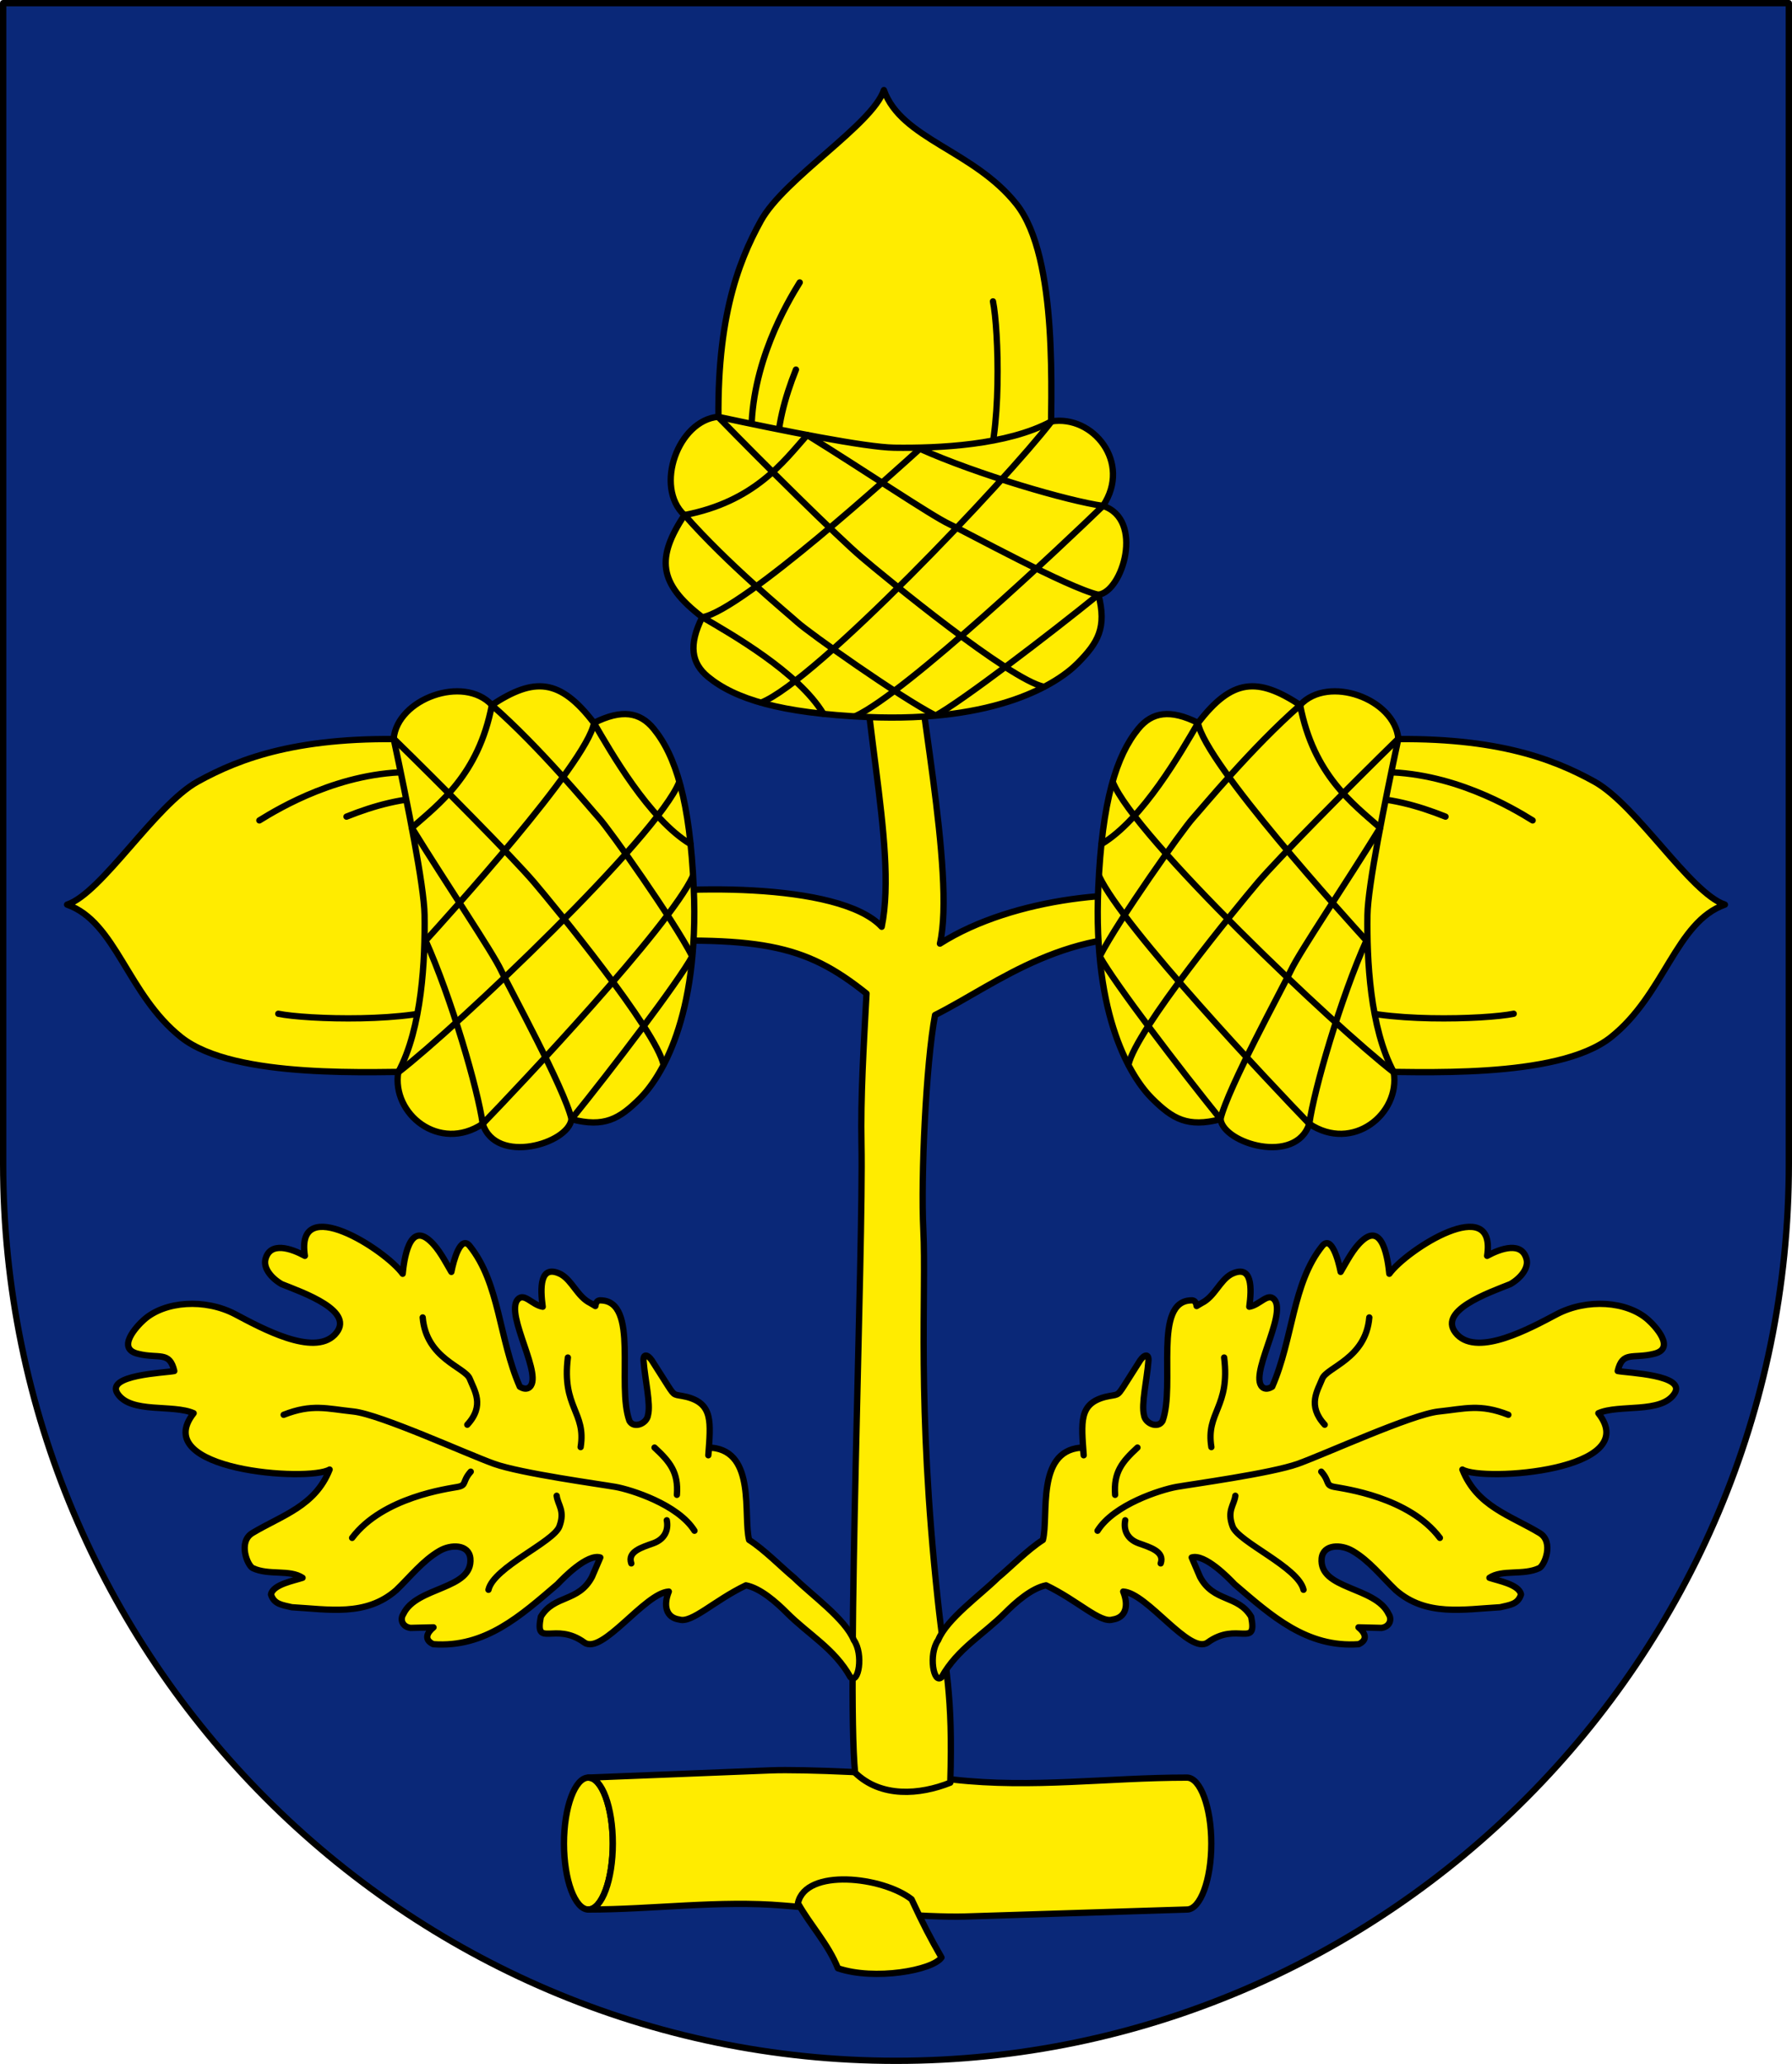 <?xml version="1.0" encoding="utf-8"?>
<!-- Generator: Adobe Illustrator 12.0.0, SVG Export Plug-In . SVG Version: 6.00 Build 51448)  -->
<!DOCTYPE svg PUBLIC "-//W3C//DTD SVG 1.1//EN" "http://www.w3.org/Graphics/SVG/1.1/DTD/svg11.dtd">
<svg  version="1.1" id="Vrstva_1" xmlns="http://www.w3.org/2000/svg" xmlns:xlink="http://www.w3.org/1999/xlink" width="568.93" height="654.941"
	 viewBox="0 0 568.93 654.941" overflow="visible" enable-background="new 0 0 568.93 654.941" xml:space="preserve">
<path fill="#0A2878" stroke="#000000" stroke-width="2" stroke-linecap="round" stroke-linejoin="round" stroke-miterlimit="2.613" d="
	M567.93,369.334c0,156.758-127.338,284.607-283.465,284.607S1,526.092,1,369.334V1h566.93V369.334L567.93,369.334z"/>
<path fill-rule="evenodd" clip-rule="evenodd" fill="#FFEC00" stroke="#000000" stroke-width="2" stroke-linecap="round" stroke-linejoin="round" stroke-miterlimit="2.613" d="
	M186.806,564.074c4.27,0,7.752,9.402,7.752,20.93c0,11.529-3.482,20.93-7.752,20.93s-7.752-9.4-7.752-20.93
	C179.054,573.477,182.536,564.074,186.806,564.074L186.806,564.074z"/>
<path fill-rule="evenodd" clip-rule="evenodd" fill="#FFEC00" stroke="#000000" stroke-width="2" stroke-linecap="round" stroke-linejoin="round" stroke-miterlimit="2.613" d="
	M186.806,605.934c20.425,0,41.618-2.986,61.928-1.256c17.47,1.49,45.485,3.861,57.679,3.477l70.406-2.221
	c4.271,0,7.752-9.4,7.752-20.93c0-11.527-3.48-20.93-7.752-20.93c-25.225,0-49.096,3.461-74.076,0.643
	c-19.301-2.176-48.109-3.336-57.981-2.943l-57.955,2.301c4.27,0,7.752,9.402,7.752,20.93
	C194.558,596.533,191.075,605.934,186.806,605.934L186.806,605.934z"/>
<path fill-rule="evenodd" clip-rule="evenodd" fill="#FFEC00" stroke="#000000" stroke-width="2" stroke-linecap="round" stroke-linejoin="round" stroke-miterlimit="2.613" d="
	M298.906,621.152c-2.756,4.072-21.248,7.379-32.884,3.426c-3.13-7.799-8.856-13.756-12.69-20.652
	c2.415-11.217,26.941-8.414,36.074-1.244C293.219,610.869,295.246,614.736,298.906,621.152L298.906,621.152z"/>
<path fill-rule="evenodd" clip-rule="evenodd" fill="#FFEC00" stroke="#000000" stroke-width="2" stroke-linecap="round" stroke-linejoin="round" stroke-miterlimit="2.613" d="
	M298.412,299.438c23.641-15.031,61.166-17.99,78.768-13.585c0,5.321-1.232,6.095-1.232,11.879
	c-37.109-4.423-58.586,13.986-79.09,24.369c-2.9,15.303-4.529,51.783-3.719,68.02c1.023,20.488-2.166,54.498,4.572,117.422
	c2.426,22.643,4.885,29.654,3.986,58.141c-9.729,3.889-22.004,4.822-30.23-3.176c-2.775-28.5,2.684-167.445,2.043-199.348
	c-0.304-15.092,0.711-31.529,1.596-47.88c-19.854-15.868-33.848-18.431-83.049-16.037c0.001-3.991-0.686-10.967-0.685-14.211
	c22.684-4.26,75.116-5.329,88.557,9.053c5.372-26.207-8.419-72.42-5.548-105.896l14.961,2.978
	C290.561,218.052,303.438,277.392,298.412,299.438L298.412,299.438z"/>
<path fill-rule="evenodd" clip-rule="evenodd" fill="#FFEC00" stroke="#000000" stroke-width="2" stroke-linecap="round" stroke-linejoin="round" stroke-miterlimit="2.613" d="
	M132.187,234.686c-36.94-1.382-55.898,5.865-69.405,13.314c-13.508,7.45-30.455,35.374-41.476,39.056
	c15.587,5.511,19.09,28.512,36.194,42.082c17.104,13.571,62.022,10.812,77.827,10.938c15.806,0.125,24.916-41.553,24.558-50.511
	S132.187,234.686,132.187,234.686L132.187,234.686z"/>
<path fill="none" stroke="#000000" stroke-width="2" stroke-linecap="round" stroke-linejoin="round" stroke-miterlimit="2.613" d="
	M82.341,260.337c6.315-3.91,25.863-15.638,48.718-15.337 M110.009,259.134c9.021-3.608,18.043-6.015,27.366-6.015 M88.355,321.686
	c8.722,1.805,43.005,3.008,55.635-3.007"/>
<path fill-rule="evenodd" clip-rule="evenodd" fill="#FFEC00" stroke="#000000" stroke-width="2" stroke-linecap="round" stroke-linejoin="round" stroke-miterlimit="2.613" d="
	M156.167,223.713c-8.979-9.627-30.034-1.966-31.186,10.705c4.387,20.485,9.674,46.712,9.808,55.938
	c0.203,13.964-0.756,35.788-8.352,49.871c-2.133,13.215,13.053,25.58,26.816,16.387c4.246,13.148,27.211,6.283,28.176-1.451
	c10.452,2.689,15.179-0.105,21.68-6.531c6.502-6.428,18.931-25.59,17.136-66.843c-1.202-27.615-5.735-42.021-12.742-50.563
	c-4.329-5.274-10.104-6.271-18.942-1.831C177.746,215.257,169.623,214.866,156.167,223.713L156.167,223.713z"/>
<path fill="none" stroke="#000000" stroke-width="2" stroke-linecap="round" stroke-linejoin="round" stroke-miterlimit="2.613" d="
	M130.764,262.685c8.503-7.521,21.15-16.723,25.402-38.961 M135.04,298.571c6.214-6.868,51.242-56.338,53.532-69.093
	 M126.514,340.217c18.642-14.389,82.278-74.766,89.146-92.098 M153.268,356.592c11.659-12.035,59.152-62.328,66.674-78.5
	 M181.452,355.111c12.787-15.795,33.798-43.334,38.311-51.608 M156.19,223.799c15.42,13.54,30.667,32.109,34.051,35.87
	c3.384,3.762,23.487,32.089,29.505,43.748 M188.6,229.479c5.266,9.027,17.454,30.472,30.617,38.369 M125.095,234.506
	c14.292,13.916,38.067,37.95,44.462,45.472c6.393,7.522,38.838,46.998,41.096,57.905 M130.763,262.698
	c10.906,17.677,25.63,39.47,28.263,45.111c2.633,5.641,20.162,37.538,22.42,47.317 M135.05,298.312
	c8.274,18.429,16.691,47.394,18.196,58.3"/>
<path fill-rule="evenodd" clip-rule="evenodd" fill="#FFEC00" stroke="#000000" stroke-width="2" stroke-linecap="round" stroke-linejoin="round" stroke-miterlimit="2.613" d="
	M436.744,234.686c36.939-1.382,55.898,5.865,69.404,13.314c13.508,7.45,30.455,35.374,41.477,39.056
	c-15.588,5.511-19.09,28.512-36.195,42.082c-17.104,13.571-62.021,10.812-77.826,10.938c-15.807,0.125-24.916-41.553-24.559-50.511
	C409.404,280.607,436.744,234.686,436.744,234.686L436.744,234.686z"/>
<path fill="none" stroke="#000000" stroke-width="2" stroke-linecap="round" stroke-linejoin="round" stroke-miterlimit="2.613" d="
	M486.59,260.337c-6.316-3.91-25.863-15.638-48.719-15.337 M458.922,259.134c-9.021-3.608-18.045-6.015-27.367-6.015
	 M480.574,321.686c-8.721,1.805-43.004,3.008-55.635-3.007"/>
<path fill-rule="evenodd" clip-rule="evenodd" fill="#FFEC00" stroke="#000000" stroke-width="2" stroke-linecap="round" stroke-linejoin="round" stroke-miterlimit="2.613" d="
	M412.762,223.713c8.98-9.627,30.035-1.966,31.188,10.705c-4.387,20.485-9.674,46.712-9.809,55.938
	c-0.203,13.964,0.756,35.788,8.352,49.871c2.133,13.215-13.053,25.58-26.816,16.387c-4.246,13.148-27.211,6.283-28.176-1.451
	c-10.451,2.689-15.178-0.105-21.68-6.531c-6.502-6.428-18.932-25.59-17.137-66.843c1.203-27.615,5.736-42.021,12.742-50.563
	c4.33-5.274,10.105-6.271,18.943-1.831C391.184,215.257,399.307,214.866,412.762,223.713L412.762,223.713z"/>
<path fill="none" stroke="#000000" stroke-width="2" stroke-linecap="round" stroke-linejoin="round" stroke-miterlimit="2.613" d="
	M438.166,262.685c-8.502-7.521-21.15-16.723-25.402-38.961 M433.891,298.571c-6.215-6.868-51.242-56.338-53.533-69.093
	 M442.416,340.217c-18.641-14.389-82.279-74.766-89.146-92.098 M415.662,356.592c-11.658-12.035-59.152-62.328-66.674-78.5
	 M387.479,355.111c-12.787-15.795-33.799-43.334-38.313-51.608 M412.74,223.799c-15.42,13.54-30.668,32.109-34.051,35.87
	c-3.385,3.762-23.488,32.089-29.506,43.748 M380.33,229.479c-5.266,9.027-17.455,30.472-30.617,38.369 M443.836,234.506
	c-14.293,13.916-38.068,37.95-44.463,45.472c-6.393,7.522-38.838,46.998-41.096,57.905 M438.168,262.698
	c-10.906,17.677-25.631,39.47-28.264,45.111c-2.633,5.641-20.162,37.538-22.42,47.317 M433.881,298.312
	c-8.275,18.429-16.691,47.394-18.197,58.3"/>
<path fill-rule="evenodd" clip-rule="evenodd" fill="#FFEC00" stroke="#000000" stroke-width="2" stroke-linecap="round" stroke-linejoin="round" stroke-miterlimit="2.613" d="
	M228.253,139.466c-1.382-36.939,5.864-55.897,13.314-69.404c7.45-13.508,35.374-30.455,39.055-41.476
	c5.511,15.586,28.511,19.09,42.083,36.194c13.57,17.104,10.811,62.021,10.938,77.827c0.125,15.805-41.553,24.916-50.511,24.558
	S228.253,139.466,228.253,139.466L228.253,139.466z"/>
<path fill="none" stroke="#000000" stroke-width="2" stroke-linecap="round" stroke-linejoin="round" stroke-miterlimit="2.613" d="
	M253.903,89.621c-3.909,6.315-15.638,25.863-15.337,48.718 M252.7,117.288c-3.608,9.022-6.015,18.044-6.015,27.367 M315.252,95.636
	c1.805,8.721,3.008,43.005-3.008,55.635"/>
<path fill-rule="evenodd" clip-rule="evenodd" fill="#FFEC00" stroke="#000000" stroke-width="2" stroke-linecap="round" stroke-linejoin="round" stroke-miterlimit="2.613" d="
	M217.28,163.447c-9.628-8.98-1.967-30.034,10.704-31.186c20.485,4.387,46.712,9.674,55.938,9.808
	c13.965,0.203,35.789-0.756,49.871-8.352c13.217-2.133,25.58,13.053,16.387,26.816c13.148,4.246,6.283,27.211-1.449,28.176
	c2.689,10.452-0.105,15.178-6.533,21.68s-25.59,18.931-66.842,17.136c-27.616-1.202-42.022-5.735-50.563-12.742
	c-5.275-4.329-6.271-10.104-1.831-18.942C208.823,185.026,208.433,176.903,217.28,163.447L217.28,163.447z"/>
<path fill="none" stroke="#000000" stroke-width="2" stroke-linecap="round" stroke-linejoin="round" stroke-miterlimit="2.613" d="
	M256.252,138.044c-7.521,8.503-16.724,21.15-38.962,25.401 M292.139,142.32c-6.869,6.214-56.338,51.242-69.093,53.531
	 M333.785,133.794c-14.391,18.642-74.767,82.278-92.1,89.146 M350.158,160.548c-12.035,11.658-62.328,59.152-78.5,66.674
	 M348.678,188.732c-15.795,12.787-43.334,33.798-51.607,38.311 M217.366,163.471c13.539,15.42,32.109,30.667,35.87,34.051
	s32.088,23.487,43.748,29.505 M223.046,195.88c9.026,5.266,30.471,17.454,38.369,30.617 M228.073,132.375
	c13.915,14.292,37.95,38.067,45.472,44.462c7.521,6.393,46.998,38.838,57.904,41.095 M256.266,138.043
	c17.676,10.906,39.469,25.63,45.109,28.263c5.643,2.633,37.539,20.162,47.318,22.419 M291.879,142.33
	c18.428,8.274,47.393,16.691,58.299,18.196"/>
<path fill-rule="evenodd" clip-rule="evenodd" fill="#FFEC00" stroke="#000000" stroke-width="2" stroke-linecap="round" stroke-linejoin="round" stroke-miterlimit="2.613" d="
	M236.819,503.063c4.576,0.887,9.658,5.371,12.964,8.691c6.904,6.932,15.156,11.41,20.178,20.41c2.54,2.578,4.325-7.176,1.106-11.738
	c-2.72-6.699-13.361-14.262-18.928-19.762c-3.758-3.068-9.438-8.914-14.312-12.008c-1.936-7.773,2.217-27.93-11.857-29.266
	c-0.74-0.014-1.006,0.666-1.094,2.398c0.763-10.494,1.543-16.309-6.783-18.5c-4.196-1.012-3.685,0.09-6.078-3.631l-5.081-7.986
	c-1.326-1.93-2.917-2.277-2.582,0.482c0.433,5.623,2.296,13.414,1.381,16.861c-0.324,2.738-4.518,4.436-5.903,1.855
	c-4.159-11.355,3.17-37.961-9.084-38.234c-0.991-0.072-1.516,0.467-1.723,1.801l-1.562-0.926c-4.124-2.002-5.74-7.105-9.375-9.152
	c-6.883-3.473-6.552,4.621-5.786,10.297c-3.418-0.59-5.834-4.555-7.926-2.313c-4.236,4.822,8.778,25.049,3.394,28.086
	c-0.784,0.4-1.701,0.238-2.745-0.404c-6.642-15.148-6.372-32.818-15.911-44.666c-2.866-3.514-5.088,4.488-5.81,8.246
	c-1.941-3.268-3.957-7.352-6.814-9.879c-6.627-6.041-8.216,6.168-8.643,10.475c-5.637-7.771-34.129-25.844-31.052-5.689
	c-4.233-2.32-11.103-4.729-12.534,1.148c-0.648,2.768,1.854,5.902,5.148,7.816c6.477,2.607,24.098,8.627,16.822,16.105
	c-6.758,6.855-23.087-2.07-31.54-6.549c-9.571-5.031-22.298-4.195-28.976,1.752c-2.276,2.014-9.005,9.197-1.797,10.834
	c6.549,1.615,9.922-0.992,11.414,5.438c-3.063,0.609-22.05,1.199-17.968,7.227c4.273,6.34,17.449,3.244,24.118,6.162
	c-14.416,18.227,36.554,21.846,43.166,17.875c-4.594,11.666-15.166,14.521-24.5,20.137c-4.667,2.809-1.599,10.322,0.119,11.15
	c5.145,2.402,11.684,0.326,15.792,3.068c-2.626,0.896-9.41,2.092-10.022,5.268c0.949,3.195,3.673,3.355,6.61,4.072
	c11.633,0.656,23.503,3.018,33.153-5.418c4.451-4.266,8.34-9.299,13.635-12.41c3.735-2.23,9.403-2.176,9.896,2.293
	c0.917,10.012-17.161,8.877-21.275,17.707c-1.153,1.748-0.286,4.049,2.289,4.387l7.288-0.176c-2.137,1.756-3.09,3.895-0.085,5.344
	c16.523,1.193,27.733-9.025,39.455-19.045c1.944-2.066,9.449-9.73,13.587-8.467l-2.638,6.15c-4.264,8.105-12.042,5.617-16.24,12.648
	c-2.021,10.199,4.478,1.396,13.799,8.174c5.707,4.074,19.16-15.707,26.833-16.164c-1.81,4.434-0.882,8.289,3.357,8.885
	C219.648,515.154,226.759,507.871,236.819,503.063L236.819,503.063z"/>
<path fill="none" stroke="#000000" stroke-width="2" stroke-linecap="round" stroke-linejoin="round" stroke-miterlimit="2.613" d="
	M90.057,448.945c9.048-3.553,13.689-1.926,22.153-1.039c8.465,0.887,36.154,13.561,44.674,16.6s33.699,6.463,38.554,7.326
	c4.854,0.865,19.82,5.543,25.043,13.906 M134.2,418.055c1.097,13.127,13.507,15.775,14.941,19.465
	c1.434,3.689,4.875,8.432-0.787,14.574 M180.287,430.775c-1.977,15.887,5.86,17.256,4.054,28.42 M207.806,459.346
	c4.831,4.475,7.637,7.797,7.099,14.996 M211.691,482.418c0.603,3.113-0.657,5.984-4.235,7.281c-3.579,1.297-8.361,2.625-7.025,6.406
	 M176.729,474.639c0.37,2.959,2.728,4.723,0.873,9.727c-1.854,5.002-20.882,12.924-22.516,20.105 M149.451,466.99
	c-2.813,3.17-1.189,4.27-4.104,4.834c-2.915,0.563-23.772,3.182-33.554,16.18"/>
<path fill-rule="evenodd" clip-rule="evenodd" fill="#FFEC00" stroke="#000000" stroke-width="2" stroke-linecap="round" stroke-linejoin="round" stroke-miterlimit="2.613" d="
	M332.111,503.063c-4.576,0.887-9.658,5.371-12.963,8.691c-6.904,6.932-15.156,11.41-20.178,20.41
	c-2.541,2.578-4.326-7.176-1.107-11.738c2.721-6.699,13.361-14.262,18.928-19.762c3.758-3.068,9.438-8.914,14.313-12.008
	c1.936-7.773-2.217-27.93,11.857-29.266c0.74-0.014,1.006,0.666,1.094,2.398c-0.764-10.494-1.543-16.309,6.783-18.5
	c4.195-1.012,3.684,0.09,6.078-3.631l5.08-7.986c1.326-1.93,2.918-2.277,2.582,0.482c-0.432,5.623-2.295,13.414-1.381,16.861
	c0.324,2.738,4.518,4.436,5.904,1.855c4.158-11.355-3.17-37.961,9.084-38.234c0.99-0.072,1.516,0.467,1.723,1.801l1.561-0.926
	c4.123-2.002,5.74-7.105,9.375-9.152c6.883-3.473,6.553,4.621,5.787,10.297c3.418-0.59,5.834-4.555,7.926-2.313
	c4.236,4.822-8.779,25.049-3.395,28.086c0.783,0.4,1.701,0.238,2.746-0.404c6.641-15.148,6.371-32.818,15.91-44.666
	c2.865-3.514,5.088,4.488,5.811,8.246c1.941-3.268,3.957-7.352,6.814-9.879c6.627-6.041,8.215,6.168,8.643,10.475
	c5.637-7.771,34.129-25.844,31.051-5.689c4.234-2.32,11.104-4.729,12.535,1.148c0.648,2.768-1.855,5.902-5.148,7.816
	c-6.477,2.607-24.1,8.627-16.824,16.105c6.758,6.855,23.088-2.07,31.541-6.549c9.572-5.031,22.297-4.195,28.975,1.752
	c2.277,2.014,9.006,9.197,1.799,10.834c-6.549,1.615-9.922-0.992-11.414,5.438c3.063,0.609,22.049,1.199,17.967,7.227
	c-4.273,6.34-17.449,3.244-24.117,6.162c14.414,18.227-36.555,21.846-43.166,17.875c4.594,11.666,15.166,14.521,24.5,20.137
	c4.666,2.809,1.598,10.322-0.119,11.15c-5.145,2.402-11.684,0.326-15.793,3.068c2.627,0.896,9.41,2.092,10.023,5.268
	c-0.949,3.195-3.674,3.355-6.611,4.072c-11.633,0.656-23.502,3.018-33.152-5.418c-4.451-4.266-8.34-9.299-13.635-12.41
	c-3.736-2.23-9.404-2.176-9.896,2.293c-0.916,10.012,17.162,8.877,21.275,17.707c1.154,1.748,0.287,4.049-2.289,4.387l-7.287-0.176
	c2.137,1.756,3.09,3.895,0.084,5.344c-16.523,1.193-27.734-9.025-39.455-19.045c-1.943-2.066-9.449-9.73-13.586-8.467l2.637,6.15
	c4.264,8.105,12.043,5.617,16.24,12.648c2.02,10.199-4.477,1.396-13.799,8.174c-5.707,4.074-19.16-15.707-26.832-16.164
	c1.809,4.434,0.881,8.289-3.357,8.885C349.283,515.154,342.172,507.871,332.111,503.063L332.111,503.063z"/>
<path fill="none" stroke="#000000" stroke-width="2" stroke-linecap="round" stroke-linejoin="round" stroke-miterlimit="2.613" d="
	M478.875,448.945c-9.049-3.553-13.689-1.926-22.154-1.039s-36.154,13.561-44.674,16.6s-33.699,6.463-38.553,7.326
	c-4.855,0.865-19.82,5.543-25.043,13.906 M434.73,418.055c-1.096,13.127-13.506,15.775-14.941,19.465
	c-1.434,3.689-4.875,8.432,0.787,14.574 M388.645,430.775c1.977,15.887-5.861,17.256-4.055,28.42 M361.125,459.346
	c-4.83,4.475-7.637,7.797-7.098,14.996 M357.24,482.418c-0.604,3.113,0.656,5.984,4.234,7.281c3.58,1.297,8.361,2.625,7.025,6.406
	 M392.201,474.639c-0.369,2.959-2.727,4.723-0.873,9.727c1.855,5.002,20.883,12.924,22.516,20.105 M419.48,466.99
	c2.813,3.17,1.189,4.27,4.104,4.834c2.914,0.563,23.771,3.182,33.553,16.18"/>
</svg>
